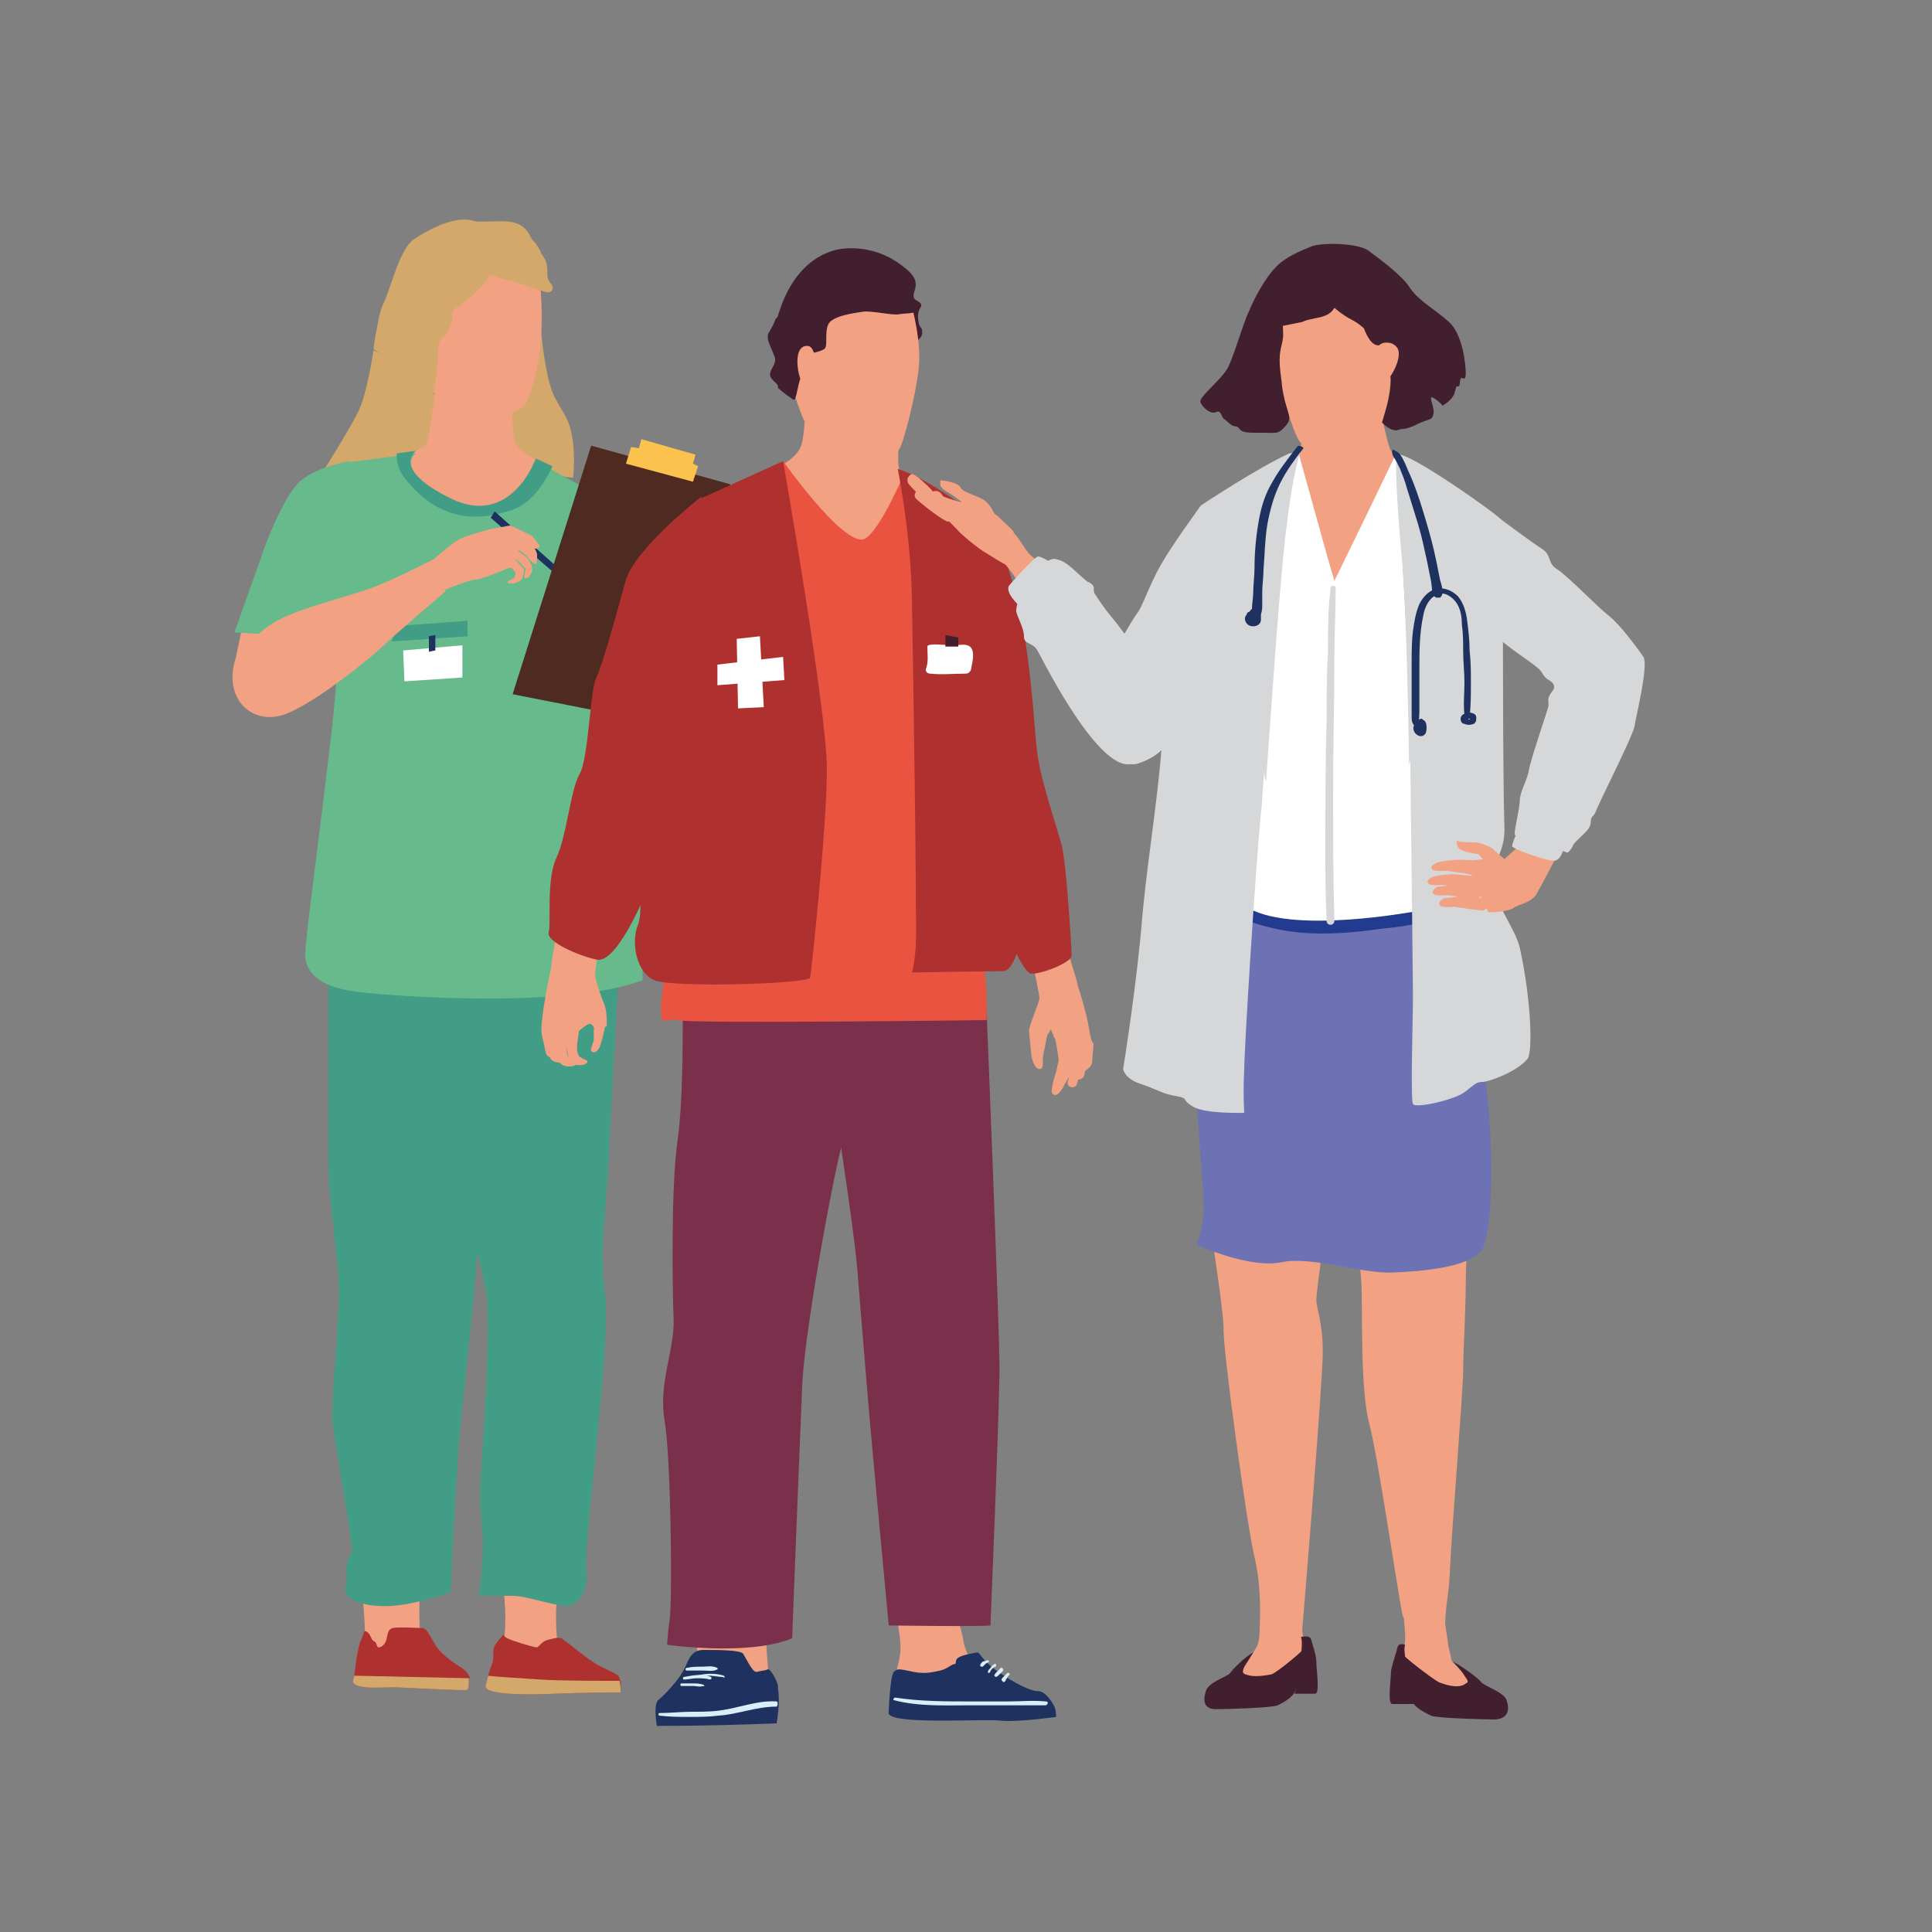 <?xml version="1.0" encoding="utf-8"?>
<!-- Generator: Adobe Illustrator 28.7.0, SVG Export Plug-In . SVG Version: 9.03 Build 54939)  -->
<svg version="1.0" id="Ebene_1" xmlns="http://www.w3.org/2000/svg" xmlns:xlink="http://www.w3.org/1999/xlink" x="0px" y="0px"
	 viewBox="0 0 150 150" enable-background="new 0 0 150 150" xml:space="preserve">
<rect x="0" y="0" width="150" height="150" fill="#808080" stroke="none"/>
<g>
	<g>
		<path fill="#D3A86A" d="M24.9,36.9c0,0,2.2-3.5,2.9-4.9s1.2-4.8,1.2-4.8s2.9,1.4,3.7,2.3c0.8,0.9,1.5,1.6,1.5,1.6s-0.4,4-0.8,4.4
			c-0.3,0.4-2.5,2-4.5,2.1C27,37.5,24.9,36.9,24.9,36.9"/>
		<path fill="#D3A86A" d="M41.9,24.5c0,0,0.3,4.5,1.1,6.2c0.8,1.6,1.1,1.6,1.4,3.1c0.3,1.5,0.1,3.3,0.1,3.3s-1.8-0.2-3.2-0.7
			c-1.4-0.5-2.4-1.6-2.4-1.6l0.1-2.6c0,0,0.6-1.9,0.9-2.5C40.3,29.2,41.9,24.5,41.9,24.5"/>
		<path fill="#F3A183" d="M39.1,123.4c0,0,0.3,2.5,0,4.1c-0.1,0.6,2.2,0.9,3.2,0.8c1-0.1,1-0.5,1-0.5s-0.3-2.4,0-4
			C43.6,122.2,39.6,122.7,39.1,123.4"/>
		<path fill="#F3A183" d="M31.3,35.4c0,0,1.5-0.5,1.8-0.9c0.2-0.5,0.7-4.1,0.7-4.1l6,0.4c0,0-0.1,2.8,0.2,3.6
			c0.3,0.7,1.7,1.3,1.7,1.3s0.2,0.9-0.9,2.6c-1.1,1.7-3.8,2.1-6.4,1.4C31.8,38.9,31.3,35.4,31.3,35.4"/>
		<path fill="#F3A183" d="M37.3,41.4c0,0,0.4-0.6,0.8-0.7c0.4-0.1,1.1-0.1,1.1-0.1l0.1,0.5L37.3,41.4z"/>
	</g>
	<polygon fill="#F3A183" points="19.1,47.3 18.3,51.1 24.3,50.2 25.4,45 	"/>
	<g>
		<path fill="#F3A183" d="M28.2,124.5c0,0,0.2,2.1,0.1,2.6s0.5,1.4,1.2,1.2c0.7-0.2,1.4-0.8,2-1c0.5-0.2,1.1-0.5,1.1-0.5
			s-0.1-2.2,0-2.9C32.7,123.2,28.2,124.5,28.2,124.5"/>
		<path fill="#419D86" d="M48,76c0,0-0.5,9.2-0.8,15c-0.4,5.8-0.6,6.2-0.2,9.8c0.4,3.6-1.7,19.4-1.5,20.9c0.2,1.4-0.2,2.2-0.9,2.8
			c-0.7,0.6-3.4-0.6-4.8-0.6c-1.3,0-2.6,0-2.6,0s0.3-2.8,0.3-4c0-1.2-0.3-2.6-0.2-4.7c0.1-2,0.9-12,0.4-15.1c-0.5-3-2.1-7.5-1.8-8.8
			C36.1,90,35,75,35,75L48,76z"/>
		<path fill="#419D86" d="M25.5,75.6c0,0,0,12.4,0,14.8c0,2.4,0.7,6.8,0.8,9.3c0.1,2.5-0.6,9-0.5,10.5c0.1,1.5,1.7,9.9,1.5,10.3
			c-0.2,0.4-0.5,1-0.4,1.7c0.1,0.7-0.1,0.9-0.1,1.3c0,0.4,0.8,1.2,3.1,1.2c2.2,0,5.1-1.1,5.1-1.1s0.4-10.2,0.9-14.5
			c0.5-4.3,0.9-8.7,1.2-12.2c0.3-3.4,0.3-12.1,0.5-13.3c0.2-1.1,1.4-5,1.4-7.4S25.5,75.6,25.5,75.6"/>
		<path fill="#67BA8B" d="M49.9,76.1c-5.8,2.2-19,1.3-22.2,0.9c-3.2-0.4-4-1.7-4-2.9c0-1.2,1.1-9.2,1.9-16.1
			c0.9-6.9,1.3-19.8,1.3-19.8l0.1-2.3l3.8-0.5l1.5-0.2c0,0-2,1.4,2.7,3.7c4.7,2.3,6.5-3.1,6.5-3.1l1.2,0.6l3.3,1.8
			c0,0,2,14.6,2.6,18.4C49.5,60.3,49.9,76.1,49.9,76.1"/>
		<path fill="#419D86" d="M42.9,36.2c-0.8,1.7-1.9,3.1-3.5,3.5c-4.4,1.4-6.8-1.1-8-2.6c-0.6-0.8-0.6-1.4-0.6-1.9l1.5-0.2
			c0,0-2,1.4,2.7,3.7c4.7,2.3,6.6-3.1,6.6-3.1L42.9,36.2z"/>
	</g>
	<polygon fill="#419D86" points="30.8,48.6 36.3,48.2 36.3,49.4 30.4,49.8 	"/>
	<polygon fill="#1F325F" points="38.1,40.2 43.5,44.9 43.9,44.6 38.4,39.7 	"/>
	<g>
		<path fill="#F3A183" d="M53.9,46.4c0,0,0.4,0.4,0.6,0.9c0.2,0.5,0,1,0,1l-0.9-0.5L53.9,46.4z"/>
		<path fill="#67BA8B" d="M27.1,35.8c0,0-2.3,0.4-3.6,1.4c-1.3,0.9-2.8,4.8-3.1,5.7c-0.3,0.9-2.2,6.2-2.2,6.2s5.3,0.3,6.3,0.4
			c1,0.1,2.1,0,2.1,0S27.7,36.1,27.1,35.8"/>
		<path fill="#F3A183" d="M18.3,51.1c0,0,1.7-2.2,3.4-3c1.7-0.9,5.3-1.8,7-2.4c1.7-0.6,5-2.3,5-2.3l0.9,2.5c0,0-4.1,3.5-4.8,4.2
			c-0.7,0.7-5.4,4.6-7.8,5.4C19.5,56.3,17.3,54.2,18.3,51.1"/>
		<path fill="#F3A183" d="M55.1,50.2c0,0-0.2,1.6-0.7,2.2c-0.5,0.6-2,2.2-2.2,2.3c-0.2,0.1-1.5,0.1-1.5,0.1s1-2.9,1.3-3.3
			c0.3-0.4,0.9-1,0.9-1L55.1,50.2z"/>
		<path fill="#F3A183" d="M33.7,43.4c0,0,1.7-1.5,2.1-1.6c0.4-0.2,2.4-0.8,2.7-0.8c0.3,0,0.9,0.8,1.2,1.8c0.3,1,0.1,1.3-0.2,1.3
			c-0.3,0.1-2.1,0.9-2.6,0.9c-0.4,0-2.4,0.8-2.4,0.8S33.1,44,33.7,43.4"/>
		<path fill="#F3A183" d="M38.1,41.1c0,0,1.4-0.3,1.5-0.3c0.1,0,1.7,0.8,1.7,0.8s0.6,0.7,0.6,0.8c0,0.1-0.1,0.2-0.4,0.2
			c-0.2,0-0.7-0.4-0.8-0.4c-0.1,0-0.6-0.4-0.8-0.3c-0.2,0.1-0.9,0.4-0.9,0.4L38.1,41.1z"/>
		<path fill="#F3A183" d="M41.2,42.2c0,0,0.5,0.5,0.5,0.9c0,0.3,0,0.7-0.1,0.7c-0.1,0-0.5-0.3-0.6-0.5c-0.1-0.2-0.7-0.6-0.7-0.6
			l-1,0.1L39,41.9l0.6-0.3l0.6,0L41.2,42.2z"/>
		<path fill="#F3A183" d="M39.8,43.3c0,0,0.4,0.2,0.6,0.4c0.1,0.2,0.4,0.4,0.4,0.5c0,0.1-0.1,0.5-0.1,0.6s0.3,0.2,0.5-0.2
			c0.2-0.4,0.1-0.5,0.1-0.6c0-0.1-0.3-0.7-0.5-0.8c-0.3-0.2-0.6-0.5-0.7-0.6c-0.1,0-0.7,0-0.7,0S39.7,43.1,39.8,43.3"/>
		<path fill="#F3A183" d="M39.5,43.9c0,0,0.4,0.4,0.5,0.5c0.1,0.1-0.1,0.5-0.1,0.5s-0.5,0.2-0.5,0.3c0,0.1,0.1,0.1,0.4,0.1
			c0.2,0,0.6-0.2,0.7-0.3c0.1-0.1,0.2-0.8,0.2-0.8l-1-1.1C39.8,43.2,39.5,43.5,39.5,43.9"/>
	</g>
	<polygon fill="#4E2A21" points="45.9,34.6 39.8,53.9 51,56.1 56.7,37.6 	"/>
	<g>
		<path fill="#F3A183" d="M52,50.2c0,0,0.7,0.6,0.9,1c0.2,0.4,0.2,0.7,0.4,0.8c0.3,0,1.5-0.9,1.7-1.6c0.2-0.6-0.8-2.9-1-3.1
			c-0.2-0.2-0.3-0.4-0.4-0.3c-0.1,0.1-0.9,0.3-1.2,0.9C52.1,48.6,51.9,49.4,52,50.2"/>
		<path fill="#F3A183" d="M53.7,47c0,0-0.5-0.3-1-0.4c-0.5-0.1-1.4-0.2-1.4-0.2s-1.3-0.1-1.3,0.1c0,0.2,0.3,0.3,0.5,0.4
			c0.2,0.1,0.8,0.1,0.8,0.1c0.1,0,0.8,0.1,1,0.2c0.1,0.1,0.6,0.4,0.6,0.4S53.7,47.2,53.7,47"/>
		<path fill="#F3A183" d="M50.2,47.1c0,0-0.6,0-0.6,0.2c0.1,0.2,0.2,0.4,0.6,0.5c0.3,0.1,0.9,0,1.1,0c0.2,0,1,0.3,1.1,0.5
			c0.1,0.2,0.7,0,0.8-0.3c0.1-0.3-0.4-0.7-0.4-0.7S51.8,47,51.6,47C51.4,47,50.2,47.1,50.2,47.1"/>
		<path fill="#F3A183" d="M50,48.3c0,0-0.2,0.1,0,0.3c0.2,0.2,0.6,0.1,0.8,0.1c0.2,0,0.5-0.1,0.6,0c0.1,0,0.7,0.4,0.7,0.4
			s0.3-0.5,0.3-0.6c0-0.1-0.1-0.3-0.2-0.3c0,0-1.1-0.3-1.1-0.3s-0.8,0.2-0.9,0.2C50.4,48.2,50,48.3,50,48.3"/>
		<path fill="#F3A183" d="M50,49.2c0,0,0.5-0.2,0.7-0.2c0.2-0.1,0.5-0.2,0.6-0.1c0.1,0,1.1,0.3,1.1,0.3L52,50.1c0,0-0.7-0.3-0.8-0.4
			c-0.1,0-1.1,0.1-1.1,0.1s-0.4,0.1-0.6-0.1C49.2,49.6,49.4,49.2,50,49.2"/>
	</g>
	<polygon fill="#FBC34D" points="53.8,36 54,35.3 49.8,34.1 49.6,34.8 49,34.7 48.6,36 53.8,37.4 54.2,36.2 	"/>
	<g>
		<path fill="#F3A183" d="M34.2,18.1c0,0-2.1,0.4-2.7,2.9c-0.5,2.5-0.6,3.7,0.1,5.5c0.7,1.8,1.9,3.6,2.2,4.2
			c0.2,0.6,0.4,0.4,0.9,0.6c0.5,0.2,3.1,0.8,3.5,0.9c0.9,0.2,2.5-0.4,2.7-1c1-2.2,1.3-5.4,1.1-8.3C41.9,20,39.6,17,34.2,18.1"/>
		<path fill="#AE3130" d="M48.2,131.4c0,0-2.8,0-5.1,0.1c-2.2,0.1-5.5,0.1-5.4-0.6c0,0,0.1-0.4,0.2-0.8c0.1-0.3,0.2-0.7,0.3-0.9
			c0.2-0.5,0-1.1,0.2-1.4c0.2-0.4,0.7-0.9,0.7-0.9s-0.1,0.2,0.8,0.5c0.9,0.3,1.6,0.5,1.8,0.5c0.2-0.1,0.4-0.5,0.9-0.6
			c0.4-0.1,0.8-0.2,1-0.1c0.2,0.1,2,1.6,2.7,2c0.7,0.4,1.5,0.7,1.7,0.9c0.1,0.1,0.1,0.3,0.2,0.5C48.2,130.9,48.2,131.4,48.2,131.4"
			/>
		<path fill="#AE3130" d="M36.4,130.4c0,0.3,0,0.7-0.1,0.8c-0.1,0.1-5.2-0.2-5.9-0.2c-0.7,0-2.7,0.2-3-0.4c0,0,0-0.2,0.1-0.5
			c0.1-0.8,0.3-2.3,0.5-2.7c0.3-0.6,0.2-0.9,0.5-0.7c0.3,0.2,0.3,0.6,0.5,0.7c0.3,0.1,0.2,0.5,0.4,0.5c0.2,0,0.5-0.2,0.6-0.6
			c0.1-0.4,0.1-0.8,0.5-0.9c0.4-0.1,1.9,0,2.3,0c0.4,0,0.8,1.1,1.2,1.6c0.4,0.5,1.2,1.1,1.7,1.4c0.5,0.3,0.7,0.6,0.8,0.9
			C36.4,130.3,36.4,130.3,36.4,130.4"/>
	</g>
	<polygon fill="#FFFFFF" points="31.3,50.5 35.9,50.1 35.9,52.6 31.4,52.9 	"/>
	<polygon fill="#1F325F" points="33.3,49.4 33.3,50.6 33.8,50.5 33.8,49.3 	"/>
	<g>
		<path fill="#D3A86A" d="M36.4,130.4c0,0.3,0,0.7-0.1,0.8c-0.1,0.1-5.2-0.2-5.9-0.2c-0.7,0-2.7,0.2-3-0.4c0,0,0-0.2,0.1-0.5l9,0.2
			C36.4,130.3,36.4,130.3,36.4,130.4"/>
		<path fill="#D3A86A" d="M48.2,131.4c0,0-2.8,0-5.1,0.1c-2.2,0.1-5.5,0.1-5.4-0.6c0,0,0.1-0.4,0.2-0.8c0.7,0.1,2.7,0.2,4.1,0.3
			c1.4,0.1,4.7,0.1,6.1,0.1C48.2,130.9,48.2,131.4,48.2,131.4"/>
		<path fill="#D3A86A" d="M42.5,21.4c0-0.5,0-0.9-0.2-1.3c-0.1-0.1-0.1-0.2-0.2-0.3c0,0,0-0.1-0.1-0.1c0-0.1,0-0.2-0.1-0.3
			c-0.1-0.2-0.2-0.3-0.3-0.5c-0.2-0.2-0.3-0.3-0.4-0.5c-0.1-0.2-0.2-0.4-0.4-0.6c-0.7-0.8-2-0.6-2.9-0.6c-0.3,0-0.6,0-0.9,0
			c-0.1,0-0.3-0.1-0.4-0.1c-1.4-0.3-3.3,0.7-4.5,1.5c-1.1,0.8-1.8,3.9-2.3,4.9c-0.2,0.4-0.4,1.1-0.5,1.8c-0.2,0.9-0.3,1.8-0.3,1.8
			s2.1,1.5,2.8,2.1c0.7,0.5,1,1.1,1.2,1.2c0.2,0.1,0.5,1,0.5,1s0.4-2.1,0.5-3.5c0-0.2,0-0.5,0-0.8c0-0.4,0.2-0.8,0.5-1
			c0.1-0.1,0.2-0.2,0.3-0.4c0.5-0.9,0.2-1.4,0.4-1.6c0.2-0.2,2.6-1.8,2.8-2.8c0,0,0,0,0,0c0.1,0,0.2,0.1,0.2,0.1
			c0.2,0.1,0.4,0.1,0.6,0.2c0.4,0.1,0.8,0.2,1.2,0.3c0.4,0.1,0.8,0.3,1.2,0.4c0.4,0.1,0.9,0.3,1.3,0.4c0.2,0,0.4-0.1,0.4-0.3
			C43,22.1,42.5,21.9,42.5,21.4"/>
		<path fill="#F3A183" d="M54.2,125.8c0,0-0.1,3.7-0.2,4.1s5.8,0.7,5.8,0.7c-0.3-1.1-0.3-4.3-0.5-4.8
			C59.2,125.7,54.2,125.8,54.2,125.8"/>
		<path fill="#1F325F" d="M60.4,131.1C60.4,131.1,60.4,131.1,60.4,131.1c0.1-0.4-0.6-1.6-0.8-1.5c-0.1,0.1-0.5,0.1-0.8,0.2
			c-0.1,0-0.1,0-0.1,0c-0.3,0-0.8-1.1-1-1.4c-0.2-0.3-2-0.3-3.1-0.3c-1.1,0-1.2,1.1-1.6,1.7c-0.3,0.6-1.4,1.8-1.9,2.2
			c-0.4,0.4-0.1,2-0.1,2c4.7,0,9.3-0.2,9.3-0.2S60.6,132.1,60.4,131.1"/>
		<path fill="#D9EEF9" d="M55.7,129.5c-0.4-0.2-0.8-0.1-1.2-0.1c-0.4,0-0.8,0-1.2,0.1c-0.1,0-0.1,0.2,0,0.2c0.4,0,0.9,0,1.3,0
			c0.4,0,0.8,0.1,1.1-0.1C55.8,129.7,55.7,129.6,55.7,129.5"/>
		<path fill="#D9EEF9" d="M55.2,130.2c-0.7-0.3-1.5-0.1-2.1,0c-0.1,0-0.1,0.2,0,0.2c0.3,0,0.7-0.1,1-0.1c0.3,0,0.7,0,1,0.1
			C55.2,130.4,55.3,130.3,55.2,130.2"/>
		<path fill="#D9EEF9" d="M54.6,130.8c-0.3-0.1-0.5-0.1-0.8-0.1c-0.3,0-0.6,0-0.9,0c-0.1,0-0.1,0.2,0,0.2c0.3,0,0.6,0,0.9,0
			c0.3,0,0.5,0.1,0.8,0C54.7,131,54.7,130.8,54.6,130.8"/>
		<path fill="#D9EEF9" d="M60.3,132.1c-1.5-0.1-2.9,0.5-4.4,0.7c-0.7,0.1-1.5,0.1-2.2,0.1c-0.8,0-1.7,0.1-2.5,0.1
			c-0.1,0-0.1,0.2,0,0.2c0.8,0.1,1.6,0.1,2.3,0.1c0.8,0,1.5,0,2.3-0.1c1.5-0.1,2.9-0.7,4.5-0.7C60.4,132.4,60.4,132.1,60.3,132.1"/>
		<path fill="#F3A183" d="M69.6,125.5c0,0,0.4,1.9,0.3,2.8c-0.1,0.9-0.4,1.6-0.4,2c0,0.3,2,0.4,2.9,0.3c0.8-0.2,3.6-1,3.6-1
			s-1-0.9-1.2-2.2c-0.2-1.3-0.8-2.5-0.8-2.5L69.6,125.5z"/>
		<path fill="#7A304A" d="M53,78.3c0,0,0.1,6.9-0.4,10.3c-0.5,3.4-0.4,11.5-0.3,13.8c0.1,2.3-1.2,5-0.7,7.9
			c0.5,2.9,0.6,13.9,0.4,15.4c-0.2,1.4-0.2,2-0.2,2s6.3,0.9,9.7-0.5c0,0,0.6-15.4,0.8-20c0.3-4.7,2.7-17.7,3.3-19.1
			c0.6-1.4,1.5-10.1,1.5-10.4C67.2,77.2,53,78.3,53,78.3"/>
		<path fill="#F3A183" d="M60.7,36.1c0,0,1.2-0.6,1.5-1.5s0.3-2.8,0.3-2.8l7.4,1.7c0,0-0.3,2-0.1,2.9c0.3,0.8,0.9,1.9,0.6,3
			c-0.3,1.1-1.6,3.5-4,3C64,41.9,60.3,37.3,60.7,36.1"/>
		<path fill="#421F2F" d="M61.1,24.5c-0.3-0.2-0.7,0-0.9,0.3c-0.1,0.3-0.3,0.7-0.5,1c-0.3,0.5,0.2,1.2,0.4,1.8
			c0.3,0.6-0.3,1-0.3,1.4c-0.1,0.3,0.3,0.6,0.5,0.8c0.2,0.2,0,0.3,0.2,0.4c0.2,0.2,1.1,0.9,1.2,0.8c0.1-0.2-0.6-5.5-0.4-6
			C61.3,24.7,61.2,24.6,61.1,24.5"/>
		<path fill="#7A304A" d="M64.6,84.6c0,0,1.7,10.5,2,14.4c0.3,3.9,0.4,4.8,0.7,8.6c0.3,3.7,1.7,18.6,1.7,18.6s6.8,0.1,7.9,0
			c0,0,0.7-16.9,0.7-20s-1-27.7-1-27.7L65.2,79L64.6,84.6z"/>
		<path fill="#E9533F" d="M60.8,35.8c0,0,4.3,6.1,6.1,6.1c1.1,0,3.2-4.9,3.2-4.9s1.2,2.2,1.3,10.3c0.1,8.1,4.5,23.9,4.9,26.7
			c0.4,2.8,0.3,5.2,0.3,5.2s-23.2,0.3-24.1,0c-0.9-0.3-1.7,1.5-0.8-4c0.9-5.5,3.7-27.4,3.7-27.4L60.8,35.8z"/>
		<path fill="#F3A183" d="M84.2,78.3c-0.2-0.8-0.5-1.7-0.5-1.7c-0.1-0.6-0.8-2.7-0.8-2.7l-2.7,1c0,0,0.5,2.3,0.5,2.6
			c0,0.3-0.8,2.1-0.8,2.5s0.2,2.1,0.2,2.1s0.2,0.9,0.6,0.9c0.4,0,0.2-0.6,0.3-1.1c0.1-0.5,0.2-1,0.3-1.5c0.1-0.2,0.2-0.3,0.3-0.5
			c0,0.1,0.1,0.3,0.2,0.5c0,0,0,0,0,0c0,0.1,0,0.1,0.1,0.2c0.1,0.2,0.3,1.7,0.3,1.7l-0.2,0.9c0,0-0.5,1.5-0.3,1.7
			c0.2,0.2,0.4,0.2,0.8-0.4c0.1-0.2,0.2-0.4,0.4-0.7c0-0.1,0.1-0.1,0.1-0.2l-0.1,0.4c-0.1,0.4,0.5,0.6,0.7,0.2c0,0,0,0,0,0
			c0-0.1,0.1-0.2,0.1-0.4c0.2,0.1,0.5-0.2,0.5-0.4c0,0,0-0.2,0.1-0.3c0,0,0,0,0,0c0.2-0.1,0.5-0.4,0.5-0.7c0-0.3,0.1-1,0.1-1.4
			C84.6,80.8,84.6,79.6,84.2,78.3"/>
		<path fill="#AE3130" d="M77.2,41.2c0,0,1.7,3.8,2.4,8.5c0.7,4.7,0.7,7.4,1,9.2c0.3,1.9,1.4,5.2,1.8,6.6c0.4,1.4,0.8,8.2,0.8,8.7
			s-2.2,1.4-3.1,1.4c-0.8,0-2.7-4.8-3.4-7.4S75.2,42,77.2,41.2"/>
		<path fill="#421F2F" d="M71.4,24c0,0-0.2,0.3-0.1,0.9c0.1,0.7,0.3,0.4,0.3,0.9c0,0.5-0.5,0.7-0.5,0.7s-1-2-0.9-2.5
			C70.3,23.7,71.4,24,71.4,24"/>
		<path fill="#F3A183" d="M43.1,73.1c0,0-0.3,1.5-0.3,2c-0.1,0.4-0.9,4.2-0.7,4.8c0.3,0.6,2,0.7,2.4,0.5c0.3-0.2,1-0.9,1.3-0.9
			c0.3,0,0.3,0.5,0.4,0.4c0.2-0.1,0.9-0.2,0.9-0.2s0.1-1.3-0.3-2c-0.3-0.8-0.6-1.8-0.6-2c0-0.3,0.2-1.6,0.2-1.6S44.3,72.7,43.1,73.1
			"/>
		<path fill="#AE3130" d="M60.8,35.8c0,0,3.4,19.4,3.4,23.9c0,4.5-1.2,15.7-1.3,16.2c-0.1,0.5-10.8,0.8-12.1,0.2
			c-1.4-0.6-1.8-2.9-1.3-4.2c0.5-1.3,0-3.6,0.5-7.2c0.5-3.6,0.1-18.9,1-20.5c0.9-1.6,3.2-5.4,3.2-5.4L60.8,35.8z"/>
		<path fill="#AE3130" d="M54.4,38.6c0,0-5,3.9-5.8,6.4c-0.7,2.5-1.8,6.6-2.3,7.6c-0.5,1-0.6,6.3-1.3,7.5c-0.7,1.2-1,4.8-1.8,6.5
			c-0.8,1.7-0.4,5.1-0.6,5.8c-0.2,0.7,2.3,1.8,3.7,2.1c1.5,0.4,3.7-4.5,4.9-7.8c1.1-3.3,1.1-6.5,2.2-8.6c1.1-2.1,1.7-6.7,2.4-9
			C56.7,46.7,58.2,40.3,54.4,38.6"/>
		<path fill="#AE3130" d="M69.7,36.4c0,0,1,4.9,1.1,10c0.1,5.1,0.4,25.7,0.3,27.1c-0.1,1.4-0.3,2-0.3,2s6.6-0.1,7.1-0.1
			c0.5,0,1.4-1.2,1.4-4.2c-0.1-3.1-0.6-4.1-0.8-8.9c-0.2-4.8-0.8-20.5-1.4-21.1C76.6,40.6,72.5,37.3,69.7,36.4"/>
		<path fill="#F3A183" d="M61.8,21.9c0,0-1.2,1.8-0.9,4.8c0.3,3.1,1.3,5.4,1.5,5.9c0.3,0.4,1.7,1.5,2.3,1.6c0.6,0.1,2.2,0.9,2.8,1
			c1.1,0.2,2,0.1,2.3-0.3c0.3-0.3,1.3-4.2,1.5-6.1c0.3-2-0.4-4.8-0.8-6.1C70,21.5,64.6,17.7,61.8,21.9"/>
	</g>
	<polygon fill="#FFFFFF" points="57.2,49.6 57.3,55 59.3,54.9 59,49.4 	"/>
	<polygon fill="#FFFFFF" points="55.7,51.6 60.8,51 60.9,52.8 55.7,53.2 	"/>
	<g>
		<path fill="#FFFFFF" d="M75.1,50.1c-0.3-0.1-0.7,0-1.1,0c-0.5,0-2-0.2-2,0.1c0,0.5,0.1,1.2-0.1,1.7c-0.1,0.2,0.1,0.4,0.3,0.4
			c0.9,0.1,1.9,0,2.8,0c0.2,0,0.4-0.2,0.4-0.4C75.5,51.4,75.8,50.3,75.1,50.1"/>
	</g>
	<polygon fill="#421F2F" points="73.4,49.3 73.4,49.4 73.4,50.2 74.4,50.2 74.4,49.5 	"/>
	<g>
		<path fill="#F3A183" d="M46.1,79.9v0.8c0,0.2-0.3,0.8-0.2,0.9c0.2,0.2,0.4,0.1,0.6-0.2c0.2-0.3,0.5-1.8,0.5-1.8
			S46.3,79.6,46.1,79.9"/>
		<path fill="#F3A183" d="M45,79.7c0,0-0.2,1.4-0.2,1.5c0,0.2,0,0.8,0.3,0.9c0.3,0.2,0.5,0.2,0.5,0.3c0,0.2-0.3,0.3-0.6,0.3
			s-0.7-0.1-0.8-0.4c-0.1-0.3-0.2-1-0.3-1.3c-0.1-0.3-0.1-1.4,0.1-1.4c0.2-0.1,0.8,0,0.8,0H45z"/>
		<path fill="#F3A183" d="M44.2,79.8c0,0-0.2,1.4-0.2,1.5c0,0.2,0,0.8,0.3,0.9s0.5,0.2,0.5,0.3c0,0.2-0.3,0.3-0.6,0.3
			s-0.7-0.1-0.8-0.4c-0.1-0.3-0.2-1-0.3-1.3c-0.1-0.3-0.1-1.4,0.1-1.4c0.2-0.1,0.8,0,0.8,0H44.2z"/>
		<path fill="#F3A183" d="M43.5,79.5c0,0-0.2,1.4-0.2,1.5c0,0.2,0,0.8,0.3,0.9s0.5,0.2,0.5,0.3c0,0.2-0.3,0.3-0.6,0.3
			s-0.7-0.1-0.8-0.4c-0.1-0.3-0.2-1-0.3-1.3c-0.1-0.3-0.1-1.4,0.1-1.4c0.2-0.1,0.8,0,0.8,0H43.5z"/>
		<path fill="#F3A183" d="M43.2,79.2c0,0-0.2,1.4-0.2,1.5c0,0.2,0,0.8,0.3,0.9s0.5,0.2,0.5,0.3c0,0.2-0.3,0.3-0.6,0.3
			s-0.7-0.1-0.8-0.4c-0.1-0.3-0.2-1-0.3-1.3c-0.1-0.3-0.1-1.4,0.1-1.4c0.2-0.1,0.8,0,0.8,0H43.2z"/>
		<path fill="#421F2F" d="M60.5,27.3c0,0,0.8-1.6,1.4-1.4c0.6,0.3,0.9,1.4,0.9,1.5s0.9-0.1,1.2-0.3s0-1.2,0.3-1.9
			c0.3-0.7,2.1-0.9,2.7-1c0.6-0.1,2.3,0.3,2.8,0.2c0.5-0.1,1.3,0,1.6-0.4c0-0.1,0.2-0.2,0.1-0.4c-0.1-0.2-0.3-0.2-0.5-0.4
			c-0.2-0.3,0.1-0.7,0.1-1.1c0-0.7-0.7-1.2-1.1-1.5c-2.5-1.9-5.1-1.2-5.1-1.2c-3.5,0.9-4.4,4.9-4.5,5.1
			C60.2,25.6,60.3,26.6,60.5,27.3"/>
		<path fill="#421F2F" d="M62.9,26.5c0,0-0.2,2.3-0.6,2.6c-0.3,0.3-0.4,1.6-0.6,1.9c-0.3,0.3-1.2-1.8-1.3-2.8
			c-0.1-1-0.1-1.8,0.3-2.3c0.4-0.5,1-1.4,1.4-1.1C62.4,25,62.9,26.5,62.9,26.5"/>
		<path fill="#F3A183" d="M63.3,27.6c0-0.1-0.1-0.2-0.1-0.2c-0.1-0.2-0.2-0.7-0.8-0.5c-0.7,0.3-0.5,1.8-0.3,2.4c0.2,0.6,0.7,1,0.9,1
			C63.1,30.2,63.6,28.4,63.3,27.6"/>
		<path fill="#D9EEF9" d="M56.2,130.1c-0.6-0.2-1.4-0.2-2.1,0c-0.1,0-0.1,0.1,0,0.1c0.3,0,0.7-0.1,1-0.1c0.3,0,0.7,0.1,1,0.1
			C56.3,130.3,56.3,130.2,56.2,130.1"/>
		<path fill="#1F325F" d="M69,132.9c0,0,0.1-2.8,0.4-3.1c0.3-0.3,0.5-0.2,1.5,0c1,0.2,1.6,0,2.1-0.1c0.5-0.1,0.9-0.5,1.1-0.5
			c0.2,0,0-0.3,0.3-0.5c0.3-0.2,1.3-0.4,1.5-0.4c0.2,0,0.3,0.6,1.6,1.5c1.3,0.9,2.5,1.5,3.1,1.5c0.6,0,1.2,1,1.3,1.3
			c0.1,0.3,0.1,0.7,0.1,0.7s-2.8,0.4-4.2,0.3C76.5,133.4,68.6,134,69,132.9"/>
		<path fill="#D9EEF9" d="M81.2,132.1c-1-0.1-2,0-3,0c-1,0-1.9,0-2.8,0c-2,0-3.9,0-5.9-0.3c-0.1,0-0.2,0.2-0.1,0.2
			c1.9,0.5,3.9,0.4,5.8,0.4c1,0,2,0,3,0c1,0,2,0,3,0C81.4,132.3,81.4,132.1,81.2,132.1"/>
		<path fill="#D9EEF9" d="M76.7,128.9c-0.1,0-0.3,0.1-0.4,0.1c-0.1,0.1-0.2,0.2-0.2,0.3c0,0.1,0.1,0.1,0.2,0.1c0,0,0.1-0.1,0.1-0.1
			c0,0,0.1-0.1,0.1-0.1c0.1-0.1,0.2-0.1,0.3-0.2C76.8,129.1,76.8,128.9,76.7,128.9"/>
		<path fill="#D9EEF9" d="M77.2,129.2c-0.1,0.1-0.2,0.1-0.3,0.3c-0.1,0.1-0.2,0.2-0.2,0.3c0,0.1,0.1,0.1,0.1,0.1
			c0.1-0.1,0.1-0.2,0.2-0.3c0.1-0.1,0.2-0.2,0.3-0.2C77.4,129.3,77.3,129.1,77.2,129.2"/>
		<path fill="#D9EEF9" d="M77.7,129.5c-0.1,0.1-0.2,0.2-0.3,0.3c-0.1,0.1-0.2,0.2-0.2,0.3c0,0,0,0,0.1,0.1c0.1,0,0.2-0.1,0.3-0.2
			c0.1-0.1,0.2-0.2,0.3-0.3C77.9,129.6,77.8,129.4,77.7,129.5"/>
		<path fill="#D9EEF9" d="M78.2,129.9c-0.1,0.1-0.2,0.2-0.3,0.3c-0.1,0.1-0.2,0.2-0.1,0.3c0,0,0.1,0.1,0.1,0.1
			c0.1,0,0.2-0.1,0.2-0.2c0.1-0.1,0.1-0.2,0.2-0.3C78.5,130,78.3,129.8,78.2,129.9"/>
		<path fill="#F3A183" d="M102.2,100.9c0-0.7,0.9-7,0.9-7s-8-1.7-9.4-0.5c0,0,1.3,8.3,1.3,9.7c-0.1,1.4,1.8,15.3,2.4,17.8
			c0.6,2.5,0.4,5.1,0.4,5.6c0,0,0,0.9-0.2,1.3c-0.2,0.4-1.3,2.1-1.4,2.3c-0.1,0.3,0.7,0.5,1.5,0.6c0.8,0.1,1.9-0.4,2.3-0.6
			c0.5-0.2,1.2-1.8,1.2-1.8s0-1.3-0.1-1.7c0,0,1.6-19.2,1.6-21.6S102.2,101.6,102.2,100.9"/>
		<path fill="#F3A183" d="M105,94.7c0,0,0.6,2.9,0.7,5c0.1,2.2-0.1,8.1,0.6,10.8c0.7,2.6,2.3,13.7,2.6,14.9c0,0.1,0.1,0.2,0.1,0.3
			l0,0c0,0,0.1,1,0.1,1.5c0,0.5-0.3,1.5-0.3,1.9c0,0.4,1.9,2.1,3.1,2.1c1.2,0,2.2,0,2.2-0.5c0-0.5-1.3-1.5-1.4-1.8
			c-0.1-0.6-0.3-1.1-0.3-1.5c0,0-0.2-1.3-0.2-1.4c0.1-2,0.3-2.1,0.4-4.6c0.1-2.4,1-13.5,1-15c0-1.5,0.2-4.6,0.2-6.9
			c0-2.2,0.4-5.9,0.4-5.9L105,94.7z"/>
		<path fill="#421F2F" d="M101,127.1c0,0,0.7-0.2,0.8,0.2c0.1,0.4,0.4,1.2,0.4,1.7c0,0.7,0.3,2.5-0.1,2.5h-1.6
			C100.6,131.5,101.3,127.5,101,127.1"/>
		<path fill="#421F2F" d="M101.5,127.7c-0.1,0.3-2.4,2.2-2.8,2.3c-1.5,0.3-1.9,0-2,0c-0.3-0.1-0.2-0.3-0.1-0.6
			c0.2-0.3,0.7-1.1,0.7-1.1c-0.6,0.3-1.6,1.3-1.8,1.6c-0.2,0.3-1.8,0.7-1.9,1.5c0,0-0.5,1.3,0.8,1.3c0.8,0,4.4-0.1,4.8-0.3
			c0.4-0.2,1.2-0.6,1.4-1.2c0.2-0.6,0.8-0.8,0.9-1.1C101.7,129.8,101.6,127.4,101.5,127.7"/>
		<path fill="#421F2F" d="M109.1,127.7c0,0-0.5-0.2-0.6,0.2c-0.1,0.4-0.4,1.3-0.5,1.8c0,0.7-0.3,2.6,0.1,2.6h1.7
			C109.8,132.2,108.8,128.1,109.1,127.7"/>
		<path fill="#421F2F" d="M108.8,128.3c0.1,0.3,2.5,2.1,2.9,2.3c1.5,0.6,2,0.2,2.1,0.1c0.3-0.1,0.1-0.3-0.1-0.6
			c-0.3-0.5-0.9-1.1-0.9-1.1c0.6,0.3,2,1.3,2.2,1.6c0.2,0.3,1.9,0.8,2,1.5c0,0,0.5,1.3-0.9,1.4c-0.8,0-4.6-0.1-5-0.3
			c-0.4-0.2-1.3-0.6-1.5-1.2c-0.2-0.6-0.8-0.8-0.9-1.1C108.6,130.5,108.7,128,108.8,128.3"/>
		<path fill="#6C72B4" d="M94.6,69.8c0,0-1.8,2.5-1.9,9.1c-0.1,6.6,1,14.2,0.7,15.8c-0.3,1.6-0.6,1.9-0.4,2c0.3,0.1,4.1,1.8,6.5,1.3
			c2.3-0.5,6.2,0.9,8.6,0.8c2.4-0.1,5.9-0.4,6.9-1.7c1-1.3,1.1-9.3,0-15.4c-1.1-6-2.3-11.4-2.3-11.4S96,71.1,94.6,69.8"/>
		<path fill="#F3A183" d="M100.7,35.3c0,0,0.3-0.6,0.5-1.3c0.2-0.7,0.1-0.9,0.1-0.9l6-0.7c0,0,0.5,2.4,0.7,2.6
			c0.3,0.3,0.5,0.2,0.5,0.2l-3.1,7.3l-1.7,2.9l-0.7-0.1l-2.2-7.8L100.7,35.3z"/>
		<path fill="#223B8E" d="M94.7,70.7c2,0.8,4,1.5,6.2,1.7c2.1,0.2,4.3,0,6.4-0.3c1.2-0.1,2.4-0.3,3.6-0.6c0.7-0.2,0.4-1.3-0.3-1.1
			c-1,0.3-2,0.4-3,0.5c-1,0.1-2.1,0.2-3.1,0.3c-2.1,0.1-4.1,0.1-6.2-0.4c-0.6-0.1-1.1-0.3-1.7-0.4c-0.6-0.2-1.2-0.3-1.8-0.4
			C94.5,70,94.3,70.6,94.7,70.7"/>
		<path fill="#FFFFFF" d="M100.7,35.3l2.9,9.8l4.9-10c0,0,0.7,16.6,1.2,20.1c0.5,3.5,0.5,15.5,0.5,15.5s-10.2,2-13.6-0.4
			c-3.3-2.4-0.4-0.2-0.4-0.2s1.4-23,1.6-24.4c0.2-1.4,1.4-8.6,1.4-8.6L100.7,35.3z"/>
		<path fill="#D6D7D9" d="M103.6,51.3c0-1.9,0.1-3.8,0.1-5.6c0-0.3-0.4-0.3-0.4,0c-0.2,1.7-0.2,3.3-0.2,5c-0.1,1.7-0.1,3.4-0.1,5.1
			c-0.1,3.4-0.1,6.7-0.1,10.1c0,1.9,0,3.8,0.1,5.6c0,0.4,0.6,0.4,0.6,0c-0.1-3.4-0.1-6.7-0.1-10.1C103.5,58,103.6,54.7,103.6,51.3"
			/>
		<path fill="#D6D7D9" d="M100.8,35c0,0-0.5,1.5-1.1,5.8c-0.5,3.6-1.2,14.2-1.6,19.8c-0.1,1-0.1,1.9-0.2,2.5c-0.4,4-1.3,18.3-1.3,20
			c-0.1,1.7,0,3.3,0,3.3s-3.1,0.1-4-0.5c-1-0.6-0.2-0.6-1.3-0.8c-1.1-0.2-1.2-0.4-2.6-0.9c-1.4-0.4-1.5-1.2-1.5-1.2s1.1-6.8,1.5-12
			c0.5-5.2,1.3-9.4,1.6-14.6c0.4-5.1,1.7-14.4,2.1-15.1c0.4-0.7,0.5-1.8,0.9-2.1c0.3-0.2,4.4-2.9,6.8-4
			C100.3,35.2,100.6,35.1,100.8,35"/>
		<path fill="#D6D7D9" d="M118.6,82.2c-0.8,1-3,1.8-3.5,1.8s-0.6,0.2-1.4,0.8c-0.8,0.6-3.9,1.3-4,0.9c-0.2-0.4,0-6.5,0-8.4
			c0-1.1-0.1-9.5-0.2-17.8c-0.1-6.8-0.3-13.5-0.6-16.5c-0.5-5.5-0.4-7.2-0.4-7.6c0-0.1,0-0.1,0-0.1c0.8-0.3,7.7,4.6,8,5
			c0.3,0.4,0.1,16.8,0.3,23.8c0.1,2.3-1,2.2-0.6,5.1c0.2,1.6,1.4,2.8,1.8,4.4C118.9,77.7,119,81.7,118.6,82.2"/>
		<path fill="#D6D7D9" d="M93.2,39.3c0,0-2.2,3-3.1,4.6c-0.9,1.6-1.4,3.2-1.8,3.7c-0.4,0.5-1.8,3-2.1,3.6c-0.3,0.6-1.4,3.1-1.7,3.8
			c-0.3,0.6,0.5,2.2,1.3,3.1c0.9,0.8,1.6,1.4,2.5,1.2c0.9-0.3,1.6-0.7,2.1-1.3c0.5-0.6,1.6-4.2,2-6.3C92.8,49.4,93.2,39.3,93.2,39.3
			"/>
		<path fill="#D6D7D9" d="M87.8,49.9c0,0-0.9-1.3-1.5-2c-0.6-0.7-1.1-1.5-1.3-1.8c-0.2-0.3,0.1-0.5-0.3-0.8
			c-0.4-0.3,0.1,0.2-0.7-0.5c-0.8-0.7-1.3-1.3-2.1-1.4c-0.7-0.1-1.9,1.4-2.3,2.1c-0.4,0.6-0.7,1.5-0.7,1.9c0,0.4,0.6,1.3,0.6,2
			s0.7,0.4,1.1,1.2c0.4,0.7,5.2,10.4,7.7,8.5c2.5-1.9,2.2-3.5,2.2-5.4C90.4,51.7,88.3,50.7,87.8,49.9"/>
		<path fill="#D6D7D9" d="M116.1,40c0,0,2.8,2.1,3.6,2.6c0.8,0.5,0.4,1.1,1.2,1.6c0.8,0.5,3.1,2.9,4,3.6c0.9,0.7,2.2,2.5,2.7,3.2
			c0.4,0.7-0.6,4.7-0.7,5.4c-0.1,0.7-2.8,6-3,6.6c-0.2,0.5-0.4,0.3-0.4,0.9s-1.3,1.4-1.4,1.8c-0.2,0.4-0.4,0.5-0.4,0.5
			s-2.5-0.9-3.1-1c-0.6-0.1-1-0.2-1-0.5c0-0.4,0.4-2,0.4-2.6s0.6-1.6,0.7-2.3c0.1-0.7,1.4-4.5,1.5-4.9c0.1-0.4-0.1-0.5,0.1-0.9
			c0.2-0.4,0.5-0.5,0.3-0.9c-0.3-0.4-0.5-0.2-0.9-0.9c-0.4-0.7-3.4-2.2-4-3.5C115,47.4,114.8,40.9,116.1,40"/>
		<path fill="#FFFFFF" d="M103.6,45.2l-1.1-1.1l-0.8,1.9l-2,2.2c0,0,0.9-3,0.9-3.3c0-0.4-0.6-5.9-0.6-5.9l0.8-3.9L103.6,45.2z"/>
	</g>
	<polygon fill="#FFFFFF" points="108.4,35.2 107.6,43.3 108.2,47.8 105.4,44.8 103.6,45.2 	"/>
	<g>
		<path fill="#F3A183" d="M117.8,65.8l-1,0.9c0,0-2.6-0.1-2.8,0.3c-0.2,0.3-0.1,2.7,0.3,3.4c0.4,0.7,2.8,0.4,3.2,0.1
			c0.4-0.3,1.4-0.4,1.8-1.1c0.4-0.7,1.5-2.8,1.5-2.8S119,65.4,117.8,65.8"/>
		<path fill="#F3A183" d="M100.5,20.8c0,0-1.1,1.3-1.4,3.8c-0.3,2.4,0.3,5.5,0.6,6.6c0.4,1.1,0.9,2.8,1.3,3.2c0.4,0.4,1,0.7,2,0.7
			c0.9,0,2-0.6,2.7-0.9c0.6-0.3,1.7-1.3,2-2.1c0.4-0.8,1.6-5.5,1.7-7.3C109.5,22.9,106.8,17.1,100.5,20.8"/>
		<path fill="#421F2F" d="M103.6,23.9c0,0,0.7,0.6,1.3,0.9c0.6,0.3,1,0.7,1,0.7s0.4,1.2,1,1.3c0.6,0.1,0.9-0.2,0.9,0.2
			c0,0.4-0.1,1.5,0.1,2c0.2,0.6-0.1,2-0.2,2.4c-0.1,0.4-0.4,1.4-0.4,1.4s0.6,0.7,1.2,0.6c0.6-0.2,0.3,0,0.9-0.2
			c0.6-0.2,0.6-0.3,1.2-0.5c0.6-0.2,0.6-0.2,0.7-0.6c0.1-0.5-0.5-1.5,0-1.2c0.5,0.3,0.7,0.6,0.7,0.6s0.7-0.4,0.9-0.9
			c0.2-0.6,0.1-0.6,0.3-0.6s0.1-0.4,0.2-0.6c0.1-0.2,0.4,0.3,0.4-0.4c0-0.6-0.2-3-1.3-4c-1.1-1-2.3-1.6-3-2.6
			c-0.6-1-2.4-2.3-3.2-2.9c-0.7-0.6-3.4-0.7-4.4-0.4c-1,0.4-2.2,0.9-2.9,1.7c-0.7,0.7-1.6,2.3-2,3.3c-0.5,1-1.2,3.6-1.7,4.5
			c-0.5,0.9-2.2,2.2-2.1,2.6c0.1,0.4,0.8,1,1.2,0.8c0.4-0.2,0.4,0.3,0.6,0.5c0.3,0.2,0.6,0.6,0.9,0.6c0.3,0,0.3,0.3,0.6,0.4
			c0.3,0.1,0.5,0.1,1.5,0.1c1,0,1.2,0.1,1.6-0.3c0.4-0.4,0.5-0.6,0.5-0.9s-0.5-1.4-0.6-2.8c-0.2-1.4-0.2-2,0-2.8
			c0.2-0.8,0.1-0.9,0.1-1.5c0,0,0.5-0.1,1.5-0.3C101.9,24.6,103.1,24.8,103.6,23.9"/>
		<path fill="#F3A183" d="M79,45.1c0,0-0.8-1.2-1-1.3c-0.2-0.1-1.2-0.7-1.5-0.9c-0.4-0.2-2-1.5-2.2-1.8c-0.1-0.1-0.5-0.5-0.8-0.8
			c-0.3-0.3-0.6-0.6-0.6-0.6s-0.9-1.4-0.6-1.5c0.3-0.1,0.6-0.2,0.9,0.3c0.3,0.5,0.6,1,0.8,1.2c0.2,0.2,1.2,0.8,1.4,0.9
			c0.3,0.1,1.3,0.4,1.8,0.4c0.5,0,0.8-0.1,1.3,0.2c0.5,0.3,1,1.4,1.5,1.9l0.5,0.4C80.6,43.4,79.6,45,79,45.1"/>
		<path fill="#F3A183" d="M71.4,37.9c0,0-0.6,0.4-0.3,0.8c0.4,0.4,2.2,1.8,2.5,1.8c0.3,0,0.5-0.4,0.5-0.4s-1.1-1.3-1.3-1.5
			C72.7,38.4,71.6,38,71.4,37.9"/>
		<path fill="#F3A183" d="M70.8,36.8c0,0-0.5,0.2-0.3,0.7c0.3,0.5,2,1.9,2,1.9l0.8-0.3c0,0-0.8-0.8-1-1.1
			C72.1,37.8,71.1,36.8,70.8,36.8"/>
		<path fill="#F3A183" d="M73.1,38.5c0,0,1,0.4,2,0.6c1,0.2,2,0.6,2.5,1.1c0.5,0.5,1,0.9,1.1,1.1s-1.5,0.3-2.9-0.2
			C74.4,40.7,73.1,38.9,73.1,38.5"/>
		<path fill="#F3A183" d="M73,37.3v0.3c0,0.4,0.7,0.6,1.3,1.1c0.6,0.4,0.4,0.4,0.6,1.1c0.2,0.6,1.2,0.9,1.7,0.7
			c0.5-0.2,0.7-0.4,0.7-0.4s-0.3-0.8-0.8-1.2c-0.5-0.4-1.6-0.6-1.9-1C74.5,37.5,73.4,37.3,73,37.3"/>
		<path fill="#D6D7D9" d="M81.5,43.6c-0.2-0.1-0.7-0.4-0.9-0.4c-0.2,0-1.7,1.6-2.2,2.2c-0.5,0.5,0.7,1.6,0.7,1.6s1.2-1,1.8-1.7
			C81.5,44.4,81.5,43.6,81.5,43.6"/>
		<path fill="#D6D7D9" d="M117.7,64.8c0,0-0.3,0.7-0.3,0.9c0,0.2,3,1.3,3.4,1.1c0.5-0.2,0.6-1,0.6-1S119.2,64.3,117.7,64.8"/>
		<path fill="#D6D7D9" d="M93.8,47.2c-0.3,0.6-0.6,1.2-0.9,1.7c-0.3,0.5-0.5,1.1-0.7,1.7c-0.2,0.6-0.4,1.2-0.6,1.9
			c0.3-0.9,0.6-1.9,0.8-2.8c0.2-0.8,0.4-1.5,0.5-2.3c0.2-0.8,0.3-1.6,0.4-2.4c0-0.1-0.2-0.1-0.2,0c-0.2,0.8-0.4,1.6-0.5,2.4
			c-0.2,0.8-0.4,1.5-0.5,2.3c-0.4,1.6-0.9,3.1-1.3,4.7c-0.1,0.2,0.2,0.3,0.3,0.1c0.7-1.1,1-2.4,1.5-3.6c0.2-0.6,0.5-1.2,0.8-1.8
			c0.3-0.5,0.7-1.1,0.7-1.8C93.9,47.2,93.8,47.2,93.8,47.2"/>
		<path fill="#D6D7D9" d="M122.3,51.5c-0.7,0-1.5,0.4-2,0.8c-0.1,0.1,0,0.2,0.1,0.2c0.3-0.2,0.7-0.3,1.1-0.5
			C121.7,51.8,122,51.7,122.3,51.5C122.4,51.5,122.3,51.5,122.3,51.5"/>
		<path fill="#D6D7D9" d="M122.9,53.1c-0.4-0.1-0.9,0-1.4,0c-0.1,0-0.1,0.2,0,0.2c0.4,0,0.9,0.1,1.4,0C123,53.3,123,53.1,122.9,53.1
			"/>
		<path fill="#D6D7D9" d="M89.4,52.9c-0.1-0.9-0.4-1.8-0.8-2.6c0-0.1-0.2,0-0.1,0.1c0.1,0.3,0.2,0.6,0.3,1c-0.3-0.7-0.6-1.4-1.2-1.9
			c-0.1-0.1-0.3,0.1-0.2,0.2c0.6,0.7,0.9,1.5,1.3,2.4c0.3,0.8,0.5,1.7,0.8,2.6c0,0.1,0.2,0.1,0.2,0C89.7,53.9,89.5,53.4,89.4,52.9"
			/>
		<path fill="#D6D7D9" d="M82.1,49.1c-0.2,0.1-0.4,0.3-0.6,0.5c-0.3,0.2-0.5,0.3-0.9,0.3c-0.1,0-0.1,0.2,0,0.2
			C81.1,50.1,81.8,49.7,82.1,49.1C82.2,49.2,82.1,49.1,82.1,49.1"/>
		<path fill="#D6D7D9" d="M84.7,46.8c0-0.1-0.2-0.1-0.2,0c-0.1,0.6-0.4,1-0.8,1.5c-0.4,0.5-0.8,0.9-1.2,1.4c-0.1,0.1,0,0.2,0.1,0.1
			c0.5-0.5,1-1.1,1.5-1.6C84.4,47.8,84.8,47.3,84.7,46.8"/>
		<path fill="#D6D7D9" d="M87.7,57.2c-0.3-0.2-0.6-0.3-0.9-0.4c-0.3-0.1-0.6-0.3-0.9-0.4c-0.1,0-0.2,0.1-0.1,0.2
			c0.5,0.3,1.2,0.7,1.8,0.8C87.7,57.3,87.8,57.2,87.7,57.2"/>
		<path fill="#D6D7D9" d="M100.1,35.3c-0.8,1.1-1.2,2.5-1.6,3.9c-0.5,2-1,4-1.3,6c-0.2,1.1-0.4,2.3-0.6,3.4c0,0.2,0.1,0.3,0.2,0.3
			c0.1,0,0.2,0,0.3,0c-0.2,0.3-0.4,0.6-0.5,1c-0.2,0.4-0.4,0.7-0.2,1.1c0.1,0.2,0.2,0.4,0.3,0.7c0.1,0.2,0.1,0.5,0.2,0.7
			c0.1,0.5,0.2,1,0.3,1.6c0.3,2.1,0.7,4.2,1,6.3c0,0.1,0,0.2,0.1,0.3c0.4-5.6,1.1-16.1,1.6-19.8c0.5-4.3,1.1-5.8,1.1-5.8
			C100.6,35.1,100.3,35.2,100.1,35.3"/>
		<path fill="#D6D7D9" d="M111.4,48.5c-0.2-0.3-0.6-0.3-0.9-0.5c0.2-0.2,0.5-0.4,0.8-0.4c0.2,0,0.2-0.2,0.1-0.3
			c-0.9-2-1.1-4.2-1.4-6.3c-0.3-2-0.8-3.9-1.6-5.7c0,0.4-0.1,2.1,0.4,7.6c0.3,3,0.5,9.7,0.6,16.5c0.9-3.2,1.6-6.4,2.1-9.6
			C111.6,49.3,111.7,48.8,111.4,48.5"/>
		<path fill="#D6D7D9" d="M111.8,85.2c0,0-0.1-1-0.1-1.9c0-0.9-1.6-28.8-1.6-29.1l0.1,0c0,0.3,1.6,28.1,1.6,29.1
			c0,0.9,0.1,1.9,0.1,1.9L111.8,85.2z"/>
		<path fill="#D6D7D9" d="M97.5,62.4c-0.2-0.1-0.3-0.2-0.6-0.2c-0.1,0-0.1,0.1,0,0.1c0.2,0,0.3,0.1,0.5,0.2
			C97.5,62.6,97.6,62.5,97.5,62.4"/>
		<path fill="#D6D7D9" d="M97.2,68.5c-0.2-0.1-0.4-0.2-0.7-0.3c-0.1,0-0.1,0.1,0,0.1c0.2,0.1,0.4,0.3,0.6,0.4
			C97.2,68.7,97.3,68.6,97.2,68.5"/>
		<path fill="#D6D7D9" d="M96.7,74.2c-0.2-0.1-0.4-0.1-0.6-0.3C96,73.9,95.9,74,96,74c0.2,0.2,0.4,0.3,0.6,0.3
			C96.7,74.3,96.8,74.2,96.7,74.2"/>
		<path fill="#D6D7D9" d="M96.3,81.4c-0.1-0.1-0.2-0.1-0.3-0.2S95.8,81,95.7,81c-0.1-0.1-0.1,0-0.1,0.1c0.1,0.2,0.4,0.4,0.7,0.5
			C96.3,81.6,96.4,81.5,96.3,81.4"/>
		<path fill="#D6D7D9" d="M112.4,65.1c0,0-0.6,3.1,0.5,5.2c1.1,2.1,3.3,5.2,3.3,5.2l1.2-1.1c0,0-2.4-4.5-3-6.1
			c-0.6-1.6-0.5-2.7-0.5-2.7L112.4,65.1z"/>
		<path fill="#F3A183" d="M106.7,27.6c0-0.5,0.4-1,0.9-1c0.2,0,0.5,0,0.8,0.3c0.7,0.7-0.6,2.8-1,2.9
			C107.1,29.9,106.7,28.6,106.7,27.6"/>
		<path fill="#F3A183" d="M116.8,66.7c0,0-0.7-0.6-0.9-0.8c-0.2-0.2-1.1-0.5-1.3-0.5c-0.3,0-1.3,0-1.4-0.1c-0.2-0.1-0.1,0.4,0.1,0.6
			c0.2,0.2,1.2,0.4,1.4,0.4c0.2,0,0.3,0.4,0.7,0.7C115.6,67.2,117,67.5,116.8,66.7"/>
		<path fill="#F3A183" d="M114.9,68.1c0,0-1.1-0.3-1.2-0.3c-0.1,0-1.4-0.2-1.4-0.2s-0.9,0.1-1.1-0.1c-0.2-0.2,0.1-0.4,0.3-0.5
			c0.2-0.1,0.9-0.2,1.2-0.2c0.3-0.1,1.5,0,1.9,0C114.9,66.8,115.5,68,114.9,68.1"/>
		<path fill="#F3A183" d="M114.3,69c0,0-0.8-0.1-0.9-0.1c-0.1,0-1.4-0.2-1.4-0.2s-0.9,0.1-1.1-0.1s0.1-0.4,0.3-0.5
			c0.2-0.1,0.9-0.2,1.2-0.2c0.3-0.1,1.5,0.1,1.9,0.1C114.7,67.9,115,68.8,114.3,69"/>
		<path fill="#F3A183" d="M114.6,69.8c0,0-0.8-0.1-0.8-0.1c-0.1,0-1.4-0.2-1.4-0.2s-0.9,0.1-1.1-0.1c-0.2-0.2,0.1-0.4,0.2-0.5
			c0.1-0.1,0.9-0.1,1.2-0.2c0.3-0.1,1.4,0.1,1.8,0.1C115,68.7,115.3,69.6,114.6,69.8"/>
		<path fill="#F3A183" d="M115.1,70.7c0,0-0.8-0.1-0.8-0.1c-0.1,0-1.4-0.2-1.4-0.2s-0.9,0.1-1.1-0.1c-0.2-0.2,0.1-0.4,0.2-0.5
			c0.1-0.1,0.9-0.1,1.2-0.2c0.3-0.1,1.4,0.1,1.8,0.1C115.4,69.7,115.7,70.6,115.1,70.7"/>
		<path fill="#D6D7D9" d="M94,65.8c0,0-2.3,6.1-4.7,7.4l0.4,2.1c0,0,2.9-1.6,3.9-4.2c1-2.6,1.6-4.6,1.6-4.6L94,65.8z"/>
		<path fill="#1F325F" d="M108.1,35.2c0,0.2,0.2,0.4,0.3,0.6c0.1,0.2,0.2,0.4,0.3,0.6c0.2,0.5,0.4,1,0.5,1.4c0.3,1,0.6,1.9,0.9,2.9
			c0.3,1,0.5,2,0.7,2.9c0.1,0.5,0.2,1,0.3,1.5c0.1,0.4,0,1.1,0.4,1.3c0.1,0,0.2,0,0.3,0c0.4-0.3,0.1-1,0-1.4c-0.1-0.5-0.2-1-0.3-1.5
			c-0.2-1-0.5-2.1-0.8-3.1c-0.3-1-0.6-2-1-3c-0.2-0.5-0.4-0.9-0.6-1.4c-0.2-0.4-0.4-0.9-0.8-1C108.2,34.8,108,35,108.1,35.2"/>
		<path fill="#1F325F" d="M110.3,56.3c-0.2-0.2-0.1-0.7-0.1-1c0-0.4,0-0.7,0-1.1c0-0.7,0-1.5,0-2.2c0-1.4,0-2.8,0.3-4.2
			c0.1-0.6,0.4-1.3,1-1.6c0.5-0.3,1.1,0,1.5,0.5c0.4,0.5,0.5,1.2,0.5,1.8c0.1,0.7,0.1,1.4,0.1,2.1c0,0.8,0.1,1.6,0.1,2.4
			c0,0.8-0.1,1.7,0,2.5c0,0.2,0.4,0.3,0.4,0.1c0.1-0.8,0.1-1.7,0.1-2.5c0-0.9,0-1.7-0.1-2.6c0-0.8-0.1-1.6-0.2-2.4
			c-0.1-0.7-0.3-1.3-0.7-1.8c-0.4-0.4-1-0.7-1.6-0.6c-0.6,0.1-1.1,0.6-1.4,1.2c-0.3,0.7-0.4,1.4-0.5,2.1c-0.1,0.8-0.1,1.6-0.1,2.4
			c0,0.9,0,1.9,0,2.8c0,0.5,0,0.9,0,1.4c0,0.3,0,0.6,0.3,0.8C110.3,56.6,110.5,56.4,110.3,56.3"/>
		<path fill="#1F325F" d="M110.5,55.9c-0.1-0.1-0.1-0.1-0.2-0.1c-0.4,0.2-0.7,0.6-0.5,1c0.2,0.4,0.7,0.5,0.9,0.1
			C110.8,56.6,110.8,56,110.5,55.9"/>
		<path fill="#1F325F" d="M114,55.8c0.1,0,0.2,0,0.2-0.1c0,0,0,0,0,0c0,0,0,0,0,0C114.1,55.9,114,55.9,114,55.8 M114.4,55.4
			c-0.2-0.1-0.4-0.1-0.6,0c-0.2,0-0.4,0.2-0.4,0.4c0,0.2,0.1,0.4,0.3,0.4c0.2,0.1,0.5,0.1,0.7,0c0.1,0,0.1-0.1,0.2-0.2
			C114.6,55.8,114.7,55.5,114.4,55.4"/>
		<path fill="#1F325F" d="M100.7,34.7c-0.7,0.9-1.4,1.8-1.9,2.7c-0.6,1-0.9,2-1.1,3.2c-0.2,1.2-0.3,2.4-0.3,3.5
			c0,0.6-0.1,1.3-0.1,1.9c0,0.4-0.1,0.9-0.1,1.3c0,0,0,0,0,0c-0.1,0-0.1,0.1-0.2,0.2c-0.1,0-0.2,0.1-0.2,0.2
			c-0.3,0.3-0.1,0.8,0.3,0.9c0.4,0.1,0.8-0.1,0.8-0.5c0-0.1,0-0.3,0-0.4c0.1-0.3,0.1-0.5,0.1-0.8c0-0.3,0-0.6,0-0.9
			c0-0.6,0.1-1.2,0.1-1.8c0.1-1.2,0.1-2.3,0.3-3.5c0.2-1.1,0.5-2.2,1-3.2c0.5-1,1.1-1.8,1.8-2.7C101.2,34.7,100.8,34.5,100.7,34.7"
			/>
	</g>
</g>
</svg>
